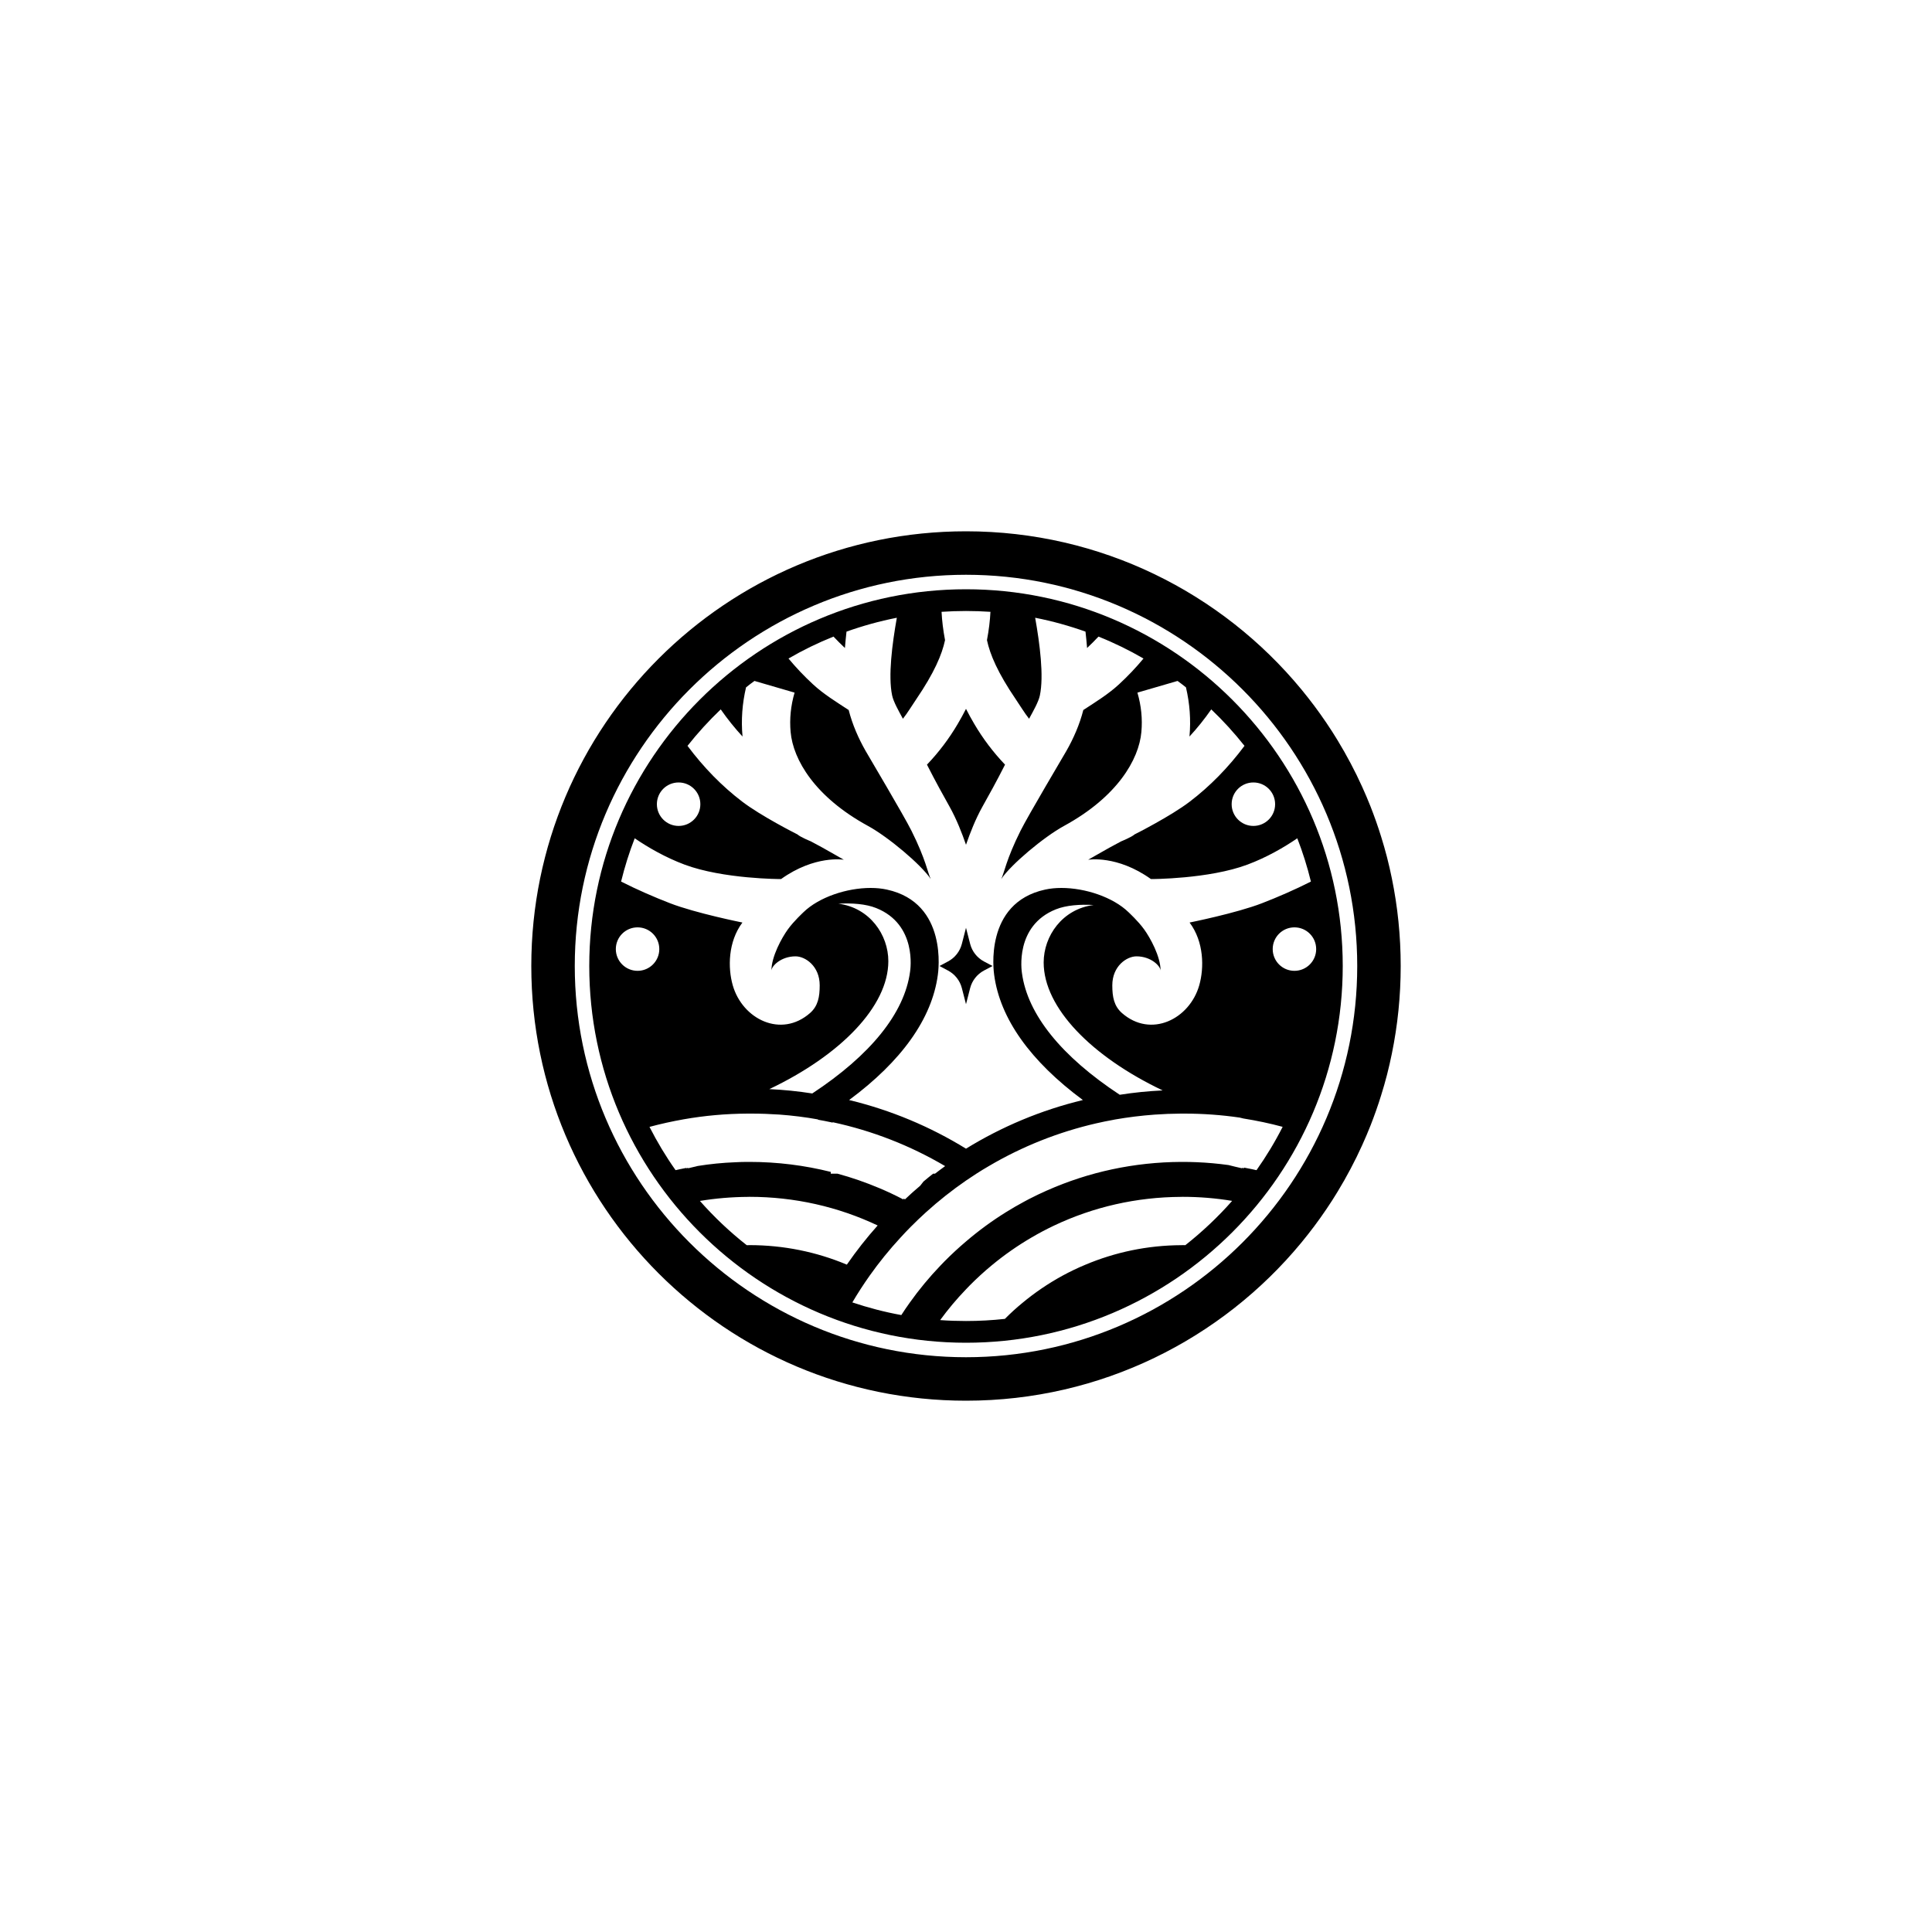 <svg viewBox="0 0 400 400" version="1.1" xmlns="http://www.w3.org/2000/svg" data-name="图层_1" id="_图层_1">
  
  <path d="M201.7,149.86c-.61-1.04-1.18-2.07-1.7-3.1-.52,1.03-1.09,2.06-1.7,3.1-1.8,3.07-3.94,5.89-6.38,8.45,1.78,3.52,3.35,6.33,4.67,8.69,1.47,2.63,2.57,5.48,3.41,7.9.84-2.42,1.94-5.27,3.41-7.9,1.32-2.36,2.89-5.17,4.67-8.69-2.44-2.56-4.58-5.38-6.38-8.45Z"></path>
  <path d="M200.86,195.43l-.86-3.34-.86,3.34c-.4,1.55-1.43,2.86-2.85,3.62l-1.79.95,1.79.95c1.42.76,2.45,2.07,2.85,3.62l.86,3.34.86-3.34c.4-1.55,1.43-2.86,2.84-3.62l1.8-.95-1.8-.95c-1.41-.76-2.44-2.07-2.84-3.62Z"></path>
  <path d="M200,122c-43.01,0-78,34.99-78,78s34.99,78,78,78,78-34.99,78-78-34.99-78-78-78ZM140.5,162c2.48,0,4.5,2.01,4.5,4.5s-2.02,4.5-4.5,4.5-4.5-2.01-4.5-4.5,2.01-4.5,4.5-4.5ZM127.5,196.5c0-2.49,2.01-4.5,4.5-4.5s4.5,2.01,4.5,4.5-2.02,4.5-4.5,4.5-4.5-2.01-4.5-4.5ZM144.47,241.4c-.23.06-.45.12-.67.17-.01,0-.02,0-.03,0-.43.11-.86.21-1.3.31l-.02-.07v-.02c-.13.03-.25.06-.37.09l-.02-.07c-.42.07-.83.16-1.24.25-.32.07-.64.14-.95.21-2.01-2.84-3.81-5.84-5.4-8.96,2.3-.62,4.65-1.14,7.03-1.56.02,0,.04,0,.05-.01,4.31-.76,8.73-1.16,13.25-1.18h.77c1.94,0,3.87.07,5.79.2h.01c2.71.2,5.38.53,8.03,1.01-.03.02-.06.03-.09.05.9.15,1.8.33,2.69.52.13.03.26.06.39.09v-.09c8.22,1.77,16.06,4.83,23.29,9.09-.71.51-1.41,1.04-2.1,1.57h-.39c-.68.52-1.33,1.08-1.99,1.62-.23.29-.45.58-.68.87t-.02.02c-1.07.9-2.12,1.83-3.13,2.8-.08-.04-.17-.08-.25-.13-.05.05-.1.09-.14.13-1.64-.86-3.32-1.65-5.04-2.37h-.01c-2.76-1.16-5.6-2.15-8.53-2.94h-1.4v-.37c-5.39-1.35-11.03-2.07-16.83-2.07h-.32c-.86,0-1.73.02-2.58.07h-.01c-2.65.1-5.24.36-7.79.77ZM173.58,187.1c2.77-.16,5.68.04,7.82.9,8.54,3.41,7.07,12.81,7.02,13.17-1.15,8.63-8.25,17.32-20.25,25.22-2.92-.46-5.88-.76-8.89-.9,14.71-7,24.64-17.12,24.64-26.49,0-5.46-3.84-11.06-10.34-11.9ZM155.17,257.79c-.08,0-.16.01-.25.01h-.32c-3.5-2.75-6.75-5.82-9.69-9.16,3.26-.54,6.6-.82,9.97-.84.1,0,.2-.01.29-.01,9.33,0,18.35,2.05,26.54,5.93-2.29,2.56-4.42,5.27-6.38,8.11-6.3-2.65-13.13-4.04-20.16-4.04ZM245.41,257.8c-.19-.01-.38-.01-.57-.01-.09,0-.17.01-.25.01-7.05.03-13.77,1.47-19.9,4.06-1.62.67-3.19,1.43-4.72,2.26-2.96,1.62-5.74,3.51-8.31,5.65-1.26,1.03-2.46,2.13-3.61,3.29-2.64.29-5.33.44-8.05.44-1.8,0-3.58-.06-5.35-.19,1.63-2.23,3.41-4.36,5.36-6.38.23-.25.47-.5.72-.75,1.45-1.47,2.97-2.86,4.54-4.16,2.62-2.18,5.4-4.12,8.3-5.81,1.53-.9,3.1-1.73,4.71-2.49,8.11-3.84,17.02-5.88,26.26-5.92.1,0,.2-.01.3-.01,3.47,0,6.9.28,10.26.84-2.94,3.34-6.19,6.41-9.69,9.17ZM260.13,242.27c-.31-.07-.63-.14-.95-.21-.54-.12-1.08-.22-1.62-.32l-.03.14c-.12-.03-.25-.06-.37-.09l-.02.09c-.94-.21-1.88-.43-2.8-.67h0c-2.18-.3-4.37-.5-6.61-.59h0c-.96-.04-1.91-.06-2.87-.06h-.33c-9.72.05-19.12,2.08-27.75,5.91h-.01c-1.27.56-2.52,1.16-3.76,1.8-.33.17-.66.35-.99.53-1.27.68-2.51,1.4-3.73,2.16-2.9,1.8-5.67,3.83-8.3,6.08-1.51,1.28-2.97,2.63-4.38,4.05-.3.3-.6.61-.89.92-2.33,2.43-4.46,5.01-6.38,7.71-.6.84-1.18,1.69-1.73,2.55-3.48-.63-6.86-1.52-10.14-2.62,1.11-1.89,2.31-3.74,3.59-5.55,1.94-2.74,4.07-5.37,6.39-7.88.67-.74,1.36-1.46,2.06-2.17,1.04-1.05,2.11-2.07,3.2-3.06,2.64-2.39,5.41-4.58,8.3-6.57.71-.49,1.42-.96,2.14-1.42.85-.55,1.71-1.07,2.57-1.57,6.94-4.09,14.45-7.07,22.31-8.87h.01c1.12-.26,2.24-.49,3.37-.69.15-.03.3-.06.44-.09,2.7-.47,5.44-.81,8.2-1.01h.01c1.8-.13,3.6-.2,5.42-.21h.77c3.86,0,7.67.28,11.38.82,0,0,.01.01.02,0,.25.07.51.12.77.19,2.76.44,5.48,1.01,8.14,1.73-1.59,3.13-3.4,6.12-5.41,8.97ZM240.72,225.76c-3.01.14-5.97.44-8.89.9-12-7.9-19.1-16.59-20.25-25.22-.05-.36-1.52-9.76,7.02-13.17,2.14-.86,5.05-1.06,7.82-.9-6.5.84-10.34,6.44-10.34,11.9,0,9.37,9.93,19.49,24.64,26.49ZM268,201c-2.49,0-4.5-2.01-4.5-4.5s2.01-4.5,4.5-4.5,4.5,2.01,4.5,4.5-2.02,4.5-4.5,4.5ZM264,166.5c0,2.49-2.02,4.5-4.5,4.5s-4.5-2.01-4.5-4.5,2.01-4.5,4.5-4.5,4.5,2.01,4.5,4.5ZM246.33,165.97c-3.87,2.96-11.11,6.63-11.42,6.78-.64.58-2.78,1.44-2.78,1.44-1.5.79-3.17,1.7-5.1,2.82,0,0-1.74.99-1.74.99.08-.01,6-1,13,4,.05.01,12,0,20-3,3.95-1.48,7.52-3.54,10.3-5.44,1.13,2.9,2.07,5.89,2.82,8.96-3.3,1.67-6.89,3.23-10.12,4.48-5.32,2.06-15,4-15,4,3,4,3.03,9.4,2,13-2,7-10,11-16,5.74-1.66-1.46-2-3.36-2-5.74,0-4,3-6,5-6,3,0,5,2,5,3,0-3-2.18-6.88-3.4-8.57-1.28-1.78-3.21-3.52-3.21-3.54-3.25-3.16-9-5.05-13.93-5.05-1.19,0-2.33.11-3.37.34-12.74,2.77-10.62,17.13-10.55,17.65,1.21,9.09,7.54,17.9,18.37,25.92-8.67,2.09-16.81,5.52-24.2,10.07-7.39-4.55-15.53-7.98-24.2-10.07,10.83-8.02,17.16-16.83,18.37-25.92.07-.52,2.19-14.88-10.55-17.65-1.04-.23-2.18-.34-3.37-.34-4.93,0-10.68,1.89-13.93,5.05,0,.02-1.93,1.76-3.21,3.54-1.22,1.69-3.4,5.57-3.4,8.57,0-1,2-3,5-3,2,0,5,2,5,6,0,2.38-.34,4.28-2,5.74-6,5.26-14,1.26-16-5.74-1.03-3.6-1-9,2-13,0,0-9.68-1.94-15-4-3.23-1.25-6.82-2.81-10.12-4.48.75-3.07,1.69-6.06,2.82-8.96,2.78,1.9,6.35,3.96,10.3,5.44,8,3,19.95,3.01,20,3,7-5,12.92-4.01,13-4,0,0-1.74-.98-1.74-.99-1.93-1.12-3.6-2.03-5.1-2.82,0,0-2.14-.86-2.78-1.44-.31-.15-7.55-3.82-11.42-6.78-4.2-3.2-7.99-7.08-11.33-11.55,2.12-2.68,4.42-5.2,6.88-7.55,1.41,2.02,2.92,3.9,4.52,5.63-.01-.02-.01-.03-.01-.05-.31-3.38-.06-6.78.73-10.14.57-.46,1.15-.9,1.74-1.33l8.31,2.42c-.79,2.7-1.07,5.45-.82,8.15.51,5.73,5.02,13.45,16.02,19.45,4.18,2.28,11,8,13,11-.62-1.21-1-4-4-10-1.65-3.29-8.78-15.27-9.5-16.54-1.46-2.56-2.73-5.44-3.5-8.46-2.54-1.66-5.17-3.27-7.39-5.32-1.8-1.66-3.5-3.45-5.07-5.34,2.98-1.73,6.09-3.25,9.32-4.54.76.81,1.55,1.6,2.36,2.36.09-1.15.21-2.29.33-3.39,3.37-1.2,6.85-2.17,10.42-2.87-.96,5.39-1.83,12.07-.97,16.1.28,1.32,1.38,3.25,2.23,4.81,1-1.27,1.82-2.66,2.74-4.01,3.75-5.51,5.35-9.29,5.98-12.27-.4-2.1-.63-4.06-.72-5.86,1.67-.11,3.36-.17,5.06-.17s3.39.06,5.06.17c-.09,1.8-.32,3.76-.72,5.86.63,2.98,2.23,6.76,5.98,12.27.92,1.35,1.74,2.74,2.74,4.01.85-1.56,1.95-3.49,2.23-4.81.86-4.03-.01-10.71-.97-16.1,3.57.7,7.05,1.67,10.42,2.87.12,1.1.24,2.24.33,3.39.81-.76,1.6-1.55,2.36-2.36,3.23,1.29,6.34,2.81,9.32,4.54-1.57,1.89-3.27,3.68-5.07,5.34-2.22,2.05-4.85,3.66-7.39,5.32-.77,3.02-2.04,5.9-3.5,8.46-.72,1.27-7.85,13.25-9.5,16.54-3,6-3.38,8.79-4,10,2-3,8.82-8.72,13-11,11-6,15.51-13.72,16.02-19.45.25-2.7-.03-5.45-.82-8.15l8.31-2.42c.59.43,1.17.87,1.74,1.33.79,3.36,1.04,6.76.73,10.14,0,.02,0,.03-.01.05,1.6-1.73,3.11-3.61,4.52-5.63,2.46,2.35,4.76,4.87,6.88,7.55-3.34,4.47-7.13,8.35-11.33,11.55Z"></path>
  <path d="M288.17,181.86c-.3-1.47-.63-2.92-1-4.36-.37-1.44-.78-2.86-1.22-4.27-.65-2.11-1.39-4.19-2.19-6.24-.54-1.36-1.11-2.7-1.71-4.03-.75-1.66-1.55-3.3-2.4-4.9-.85-1.61-1.74-3.18-2.68-4.73-.75-1.24-1.53-2.46-2.34-3.65-.81-1.2-1.65-2.38-2.51-3.53-.87-1.16-1.76-2.29-2.67-3.4-16.51-20-41.49-32.75-69.45-32.75-49.71,0-90,40.29-90,90s40.29,90,90,90c27.96,0,52.94-12.75,69.45-32.75.91-1.11,1.8-2.24,2.67-3.4.86-1.15,1.7-2.33,2.51-3.53.81-1.19,1.59-2.41,2.34-3.65.94-1.55,1.83-3.12,2.68-4.73.85-1.6,1.65-3.24,2.4-4.9.6-1.33,1.17-2.67,1.71-4.03.8-2.05,1.54-4.13,2.19-6.24.44-1.41.85-2.83,1.22-4.27.37-1.44.7-2.89,1-4.36,1.2-5.86,1.83-11.92,1.83-18.14s-.63-12.28-1.83-18.14ZM200,281c-44.66,0-81-36.34-81-81s36.34-81,81-81,81,36.34,81,81-36.34,81-81,81Z"></path>
</svg>